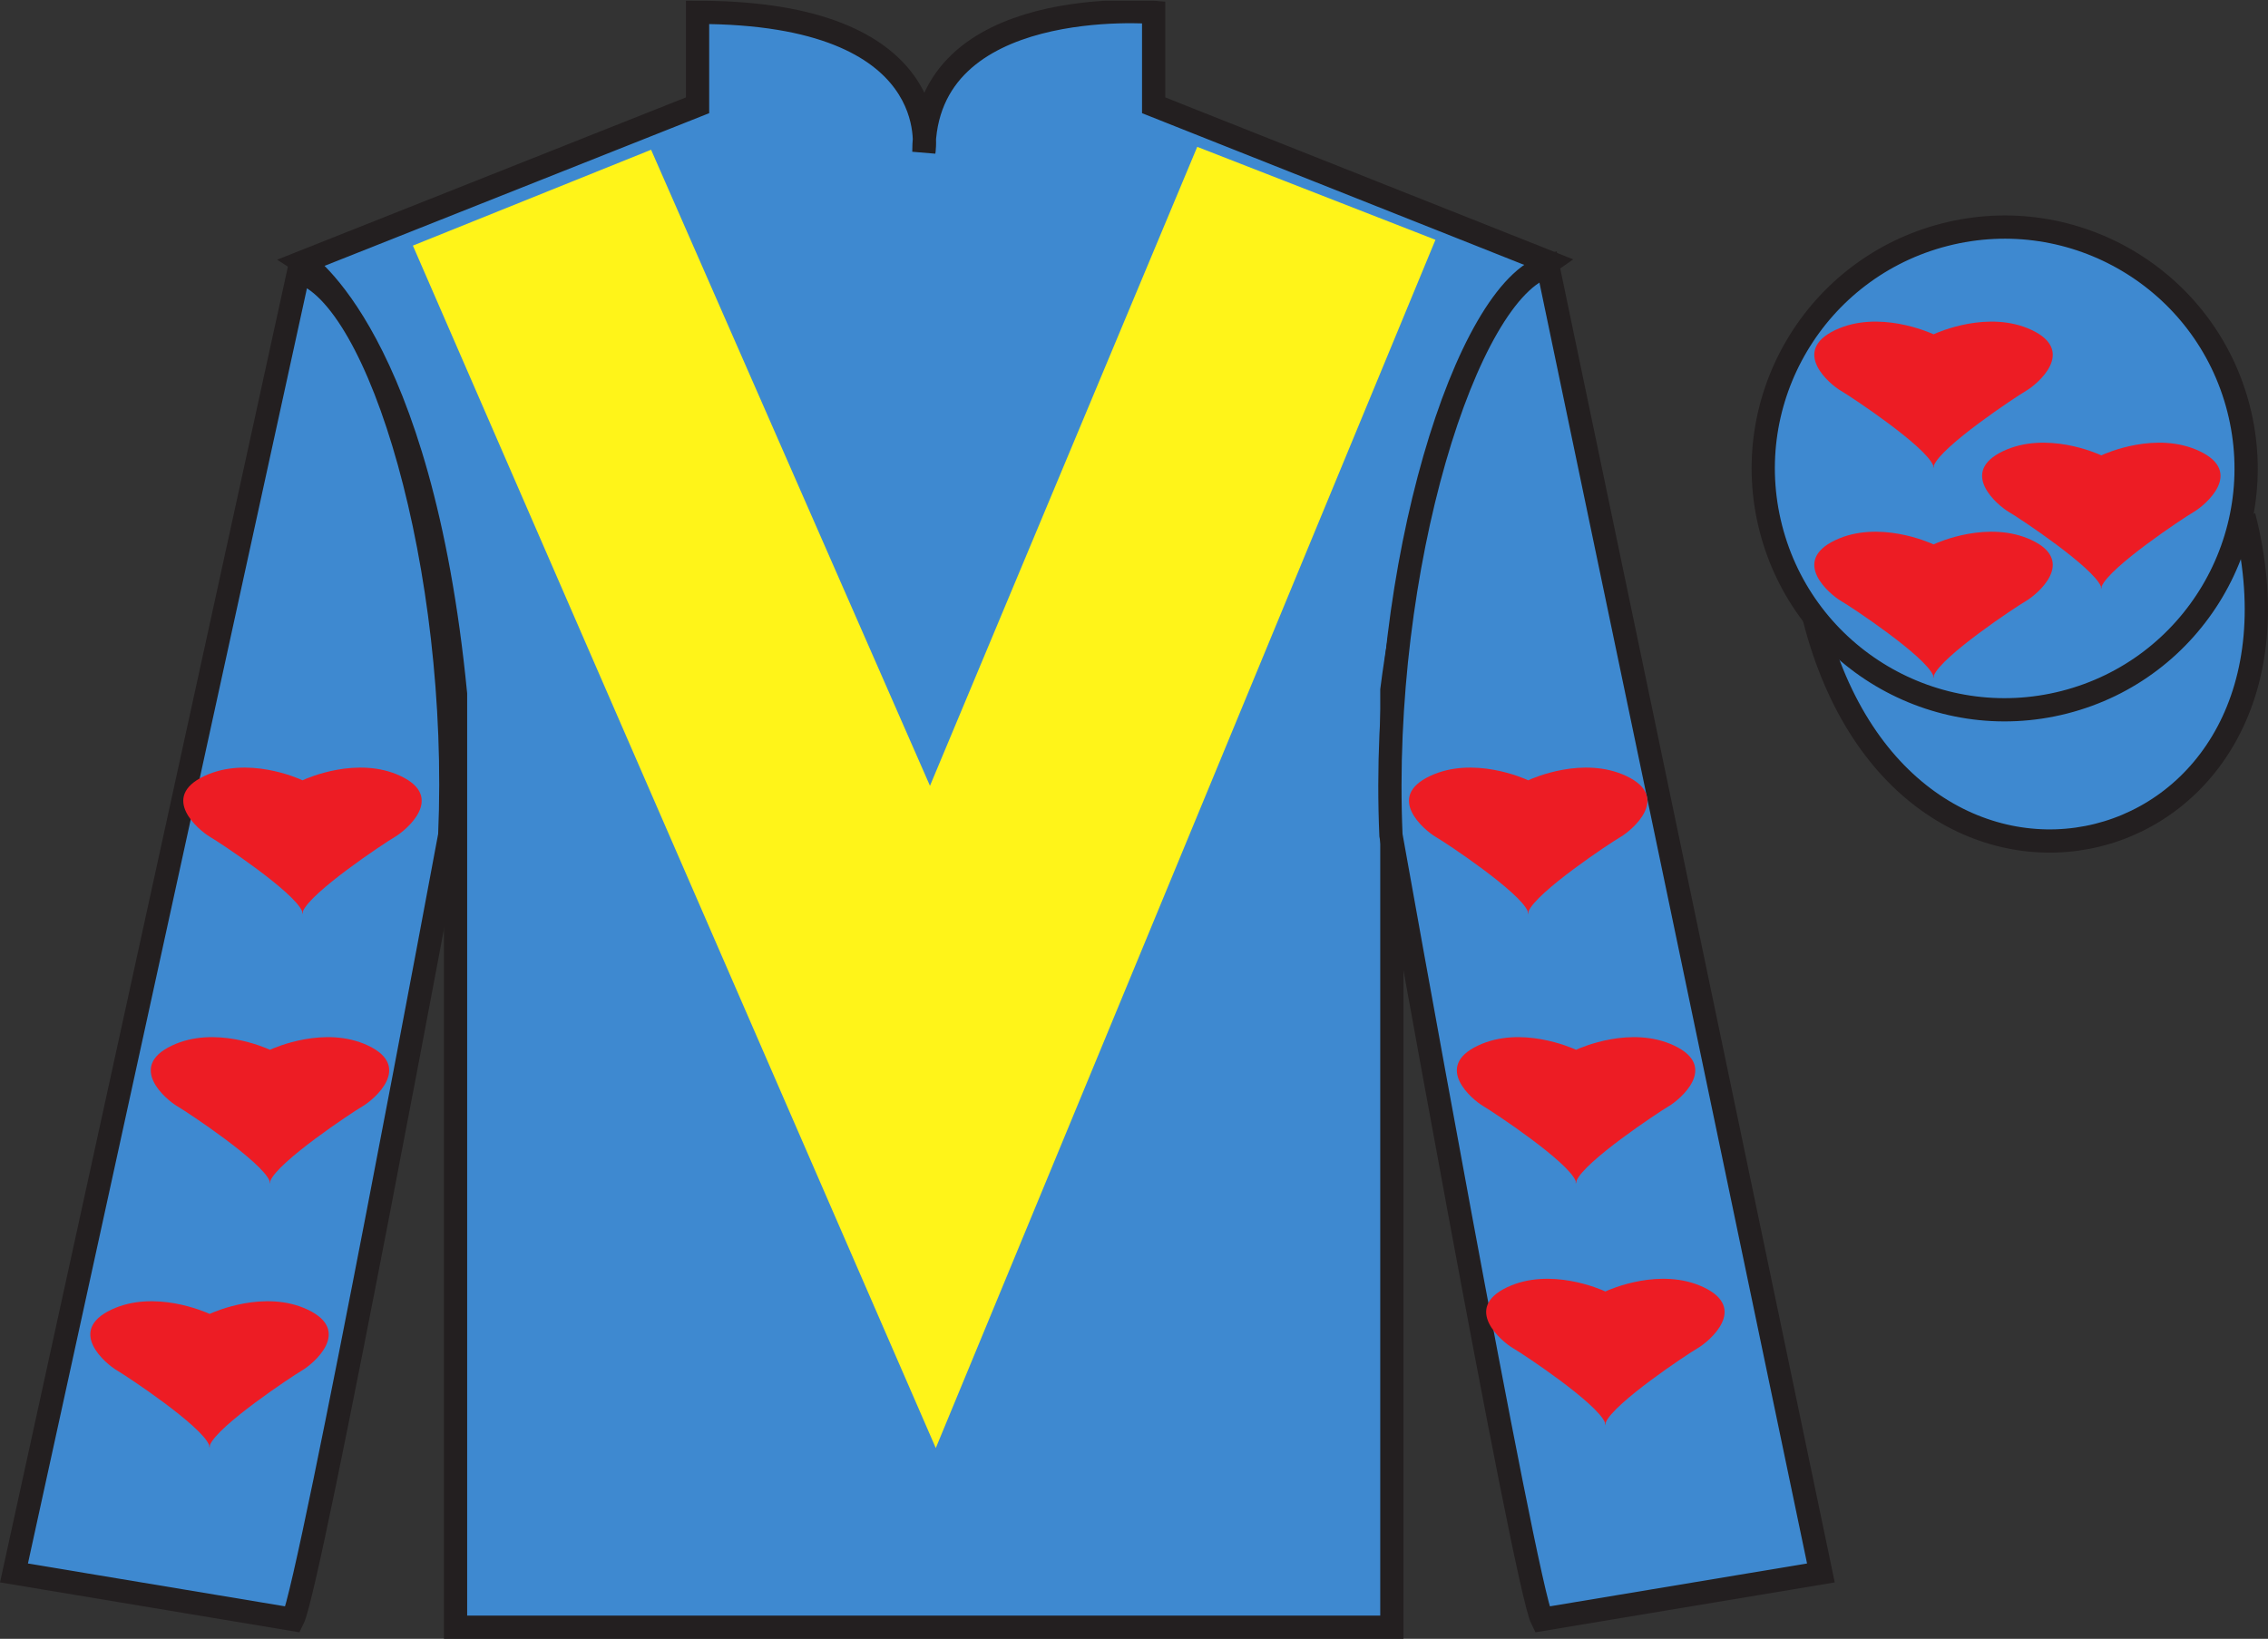 <?xml version="1.0" encoding="UTF-8"?>
<svg xmlns="http://www.w3.org/2000/svg" xmlns:xlink="http://www.w3.org/1999/xlink" width="97.59pt" height="70.53pt" viewBox="0 0 97.59 70.53" version="1.1">
<rect x="0" y="0" width="97.59" height="70.53" fill="#333333" stroke="none"/>
<defs>
<clipPath id="clip1">
  <path d="M 0 70.531 L 97.59 70.531 L 97.59 0.031 L 0 0.031 L 0 70.531 Z M 0 70.531 "/>
</clipPath>
</defs>
<g id="surface0">
<g clip-path="url(#clip1)" clip-rule="nonzero">
<path style=" stroke:none;fill-rule:nonzero;fill:rgb(24.53%,53.66%,81.613%);fill-opacity:1;" d="M 13.016 11.281 C 13.016 11.281 18.102 14.531 19.602 29.863 C 19.602 29.863 19.602 44.863 19.602 70.031 L 59.891 70.031 L 59.891 29.695 C 59.891 29.695 61.684 14.695 66.641 11.281 L 49.641 4.531 L 49.641 0.531 C 49.641 0.531 39.754 -0.305 39.754 6.531 C 39.754 6.531 40.766 0.531 30.016 0.531 L 30.016 4.531 L 13.016 11.281 "/>
<path style="fill:none;stroke-width:10;stroke-linecap:butt;stroke-linejoin:miter;stroke:rgb(13.73%,12.16%,12.549%);stroke-opacity:1;stroke-miterlimit:4;" d="M 130.156 592.487 C 130.156 592.487 181.016 559.987 196.016 406.667 C 196.016 406.667 196.016 256.667 196.016 4.987 L 598.906 4.987 L 598.906 408.347 C 598.906 408.347 616.836 558.347 666.406 592.487 L 496.406 659.987 L 496.406 699.987 C 496.406 699.987 397.539 708.347 397.539 639.987 C 397.539 639.987 407.656 699.987 300.156 699.987 L 300.156 659.987 L 130.156 592.487 Z M 130.156 592.487 " transform="matrix(0.1,0,0,-0.1,0,70.53)"/>
<path style=" stroke:none;fill-rule:nonzero;fill:rgb(24.53%,53.66%,81.613%);fill-opacity:1;" d="M 12.602 69.695 C 13.352 68.195 19.352 35.945 19.352 35.945 C 19.852 24.445 16.352 12.695 12.852 11.695 L 0.602 67.695 L 12.602 69.695 "/>
<path style="fill:none;stroke-width:10;stroke-linecap:butt;stroke-linejoin:miter;stroke:rgb(13.73%,12.16%,12.549%);stroke-opacity:1;stroke-miterlimit:4;" d="M 126.016 8.347 C 133.516 23.347 193.516 345.847 193.516 345.847 C 198.516 460.847 163.516 578.347 128.516 588.347 L 6.016 28.347 L 126.016 8.347 Z M 126.016 8.347 " transform="matrix(0.1,0,0,-0.1,0,70.53)"/>
<path style=" stroke:none;fill-rule:nonzero;fill:rgb(24.53%,53.66%,81.613%);fill-opacity:1;" d="M 78.352 67.695 L 66.602 11.445 C 63.102 12.445 59.352 24.445 59.852 35.945 C 59.852 35.945 65.602 68.195 66.352 69.695 L 78.352 67.695 "/>
<path style="fill:none;stroke-width:10;stroke-linecap:butt;stroke-linejoin:miter;stroke:rgb(13.73%,12.16%,12.549%);stroke-opacity:1;stroke-miterlimit:4;" d="M 783.516 28.347 L 666.016 590.847 C 631.016 580.847 593.516 460.847 598.516 345.847 C 598.516 345.847 656.016 23.347 663.516 8.347 L 783.516 28.347 Z M 783.516 28.347 " transform="matrix(0.1,0,0,-0.1,0,70.53)"/>
<path style="fill-rule:nonzero;fill:rgb(24.53%,53.66%,81.613%);fill-opacity:1;stroke-width:10;stroke-linecap:butt;stroke-linejoin:miter;stroke:rgb(13.73%,12.16%,12.549%);stroke-opacity:1;stroke-miterlimit:4;" d="M 780.664 439.245 C 820.391 283.62 1004.336 331.198 965.547 483.191 " transform="matrix(0.1,0,0,-0.1,0,70.53)"/>
<path style=" stroke:none;fill-rule:nonzero;fill:rgb(100%,95.41%,10.001%);fill-opacity:1;" d="M 28.016 6.445 L 40.016 33.82 L 51.516 6.32 L 61.766 10.32 L 40.266 62.32 L 17.766 10.57 L 28.016 6.445 "/>
<path style=" stroke:none;fill-rule:nonzero;fill:rgb(24.53%,53.66%,81.613%);fill-opacity:1;" d="M 88.828 30.223 C 94.387 28.805 97.742 23.148 96.324 17.594 C 94.906 12.035 89.25 8.68 83.691 10.098 C 78.133 11.516 74.777 17.172 76.195 22.727 C 77.613 28.285 83.27 31.641 88.828 30.223 "/>
<path style="fill:none;stroke-width:10;stroke-linecap:butt;stroke-linejoin:miter;stroke:rgb(13.73%,12.16%,12.549%);stroke-opacity:1;stroke-miterlimit:4;" d="M 888.281 403.073 C 943.867 417.253 977.422 473.816 963.242 529.362 C 949.062 584.948 892.5 618.503 836.914 604.323 C 781.328 590.144 747.773 533.581 761.953 478.034 C 776.133 422.448 832.695 388.894 888.281 403.073 Z M 888.281 403.073 " transform="matrix(0.1,0,0,-0.1,0,70.53)"/>
<path style=" stroke:none;fill-rule:nonzero;fill:rgb(92.941%,10.979%,14.119%);fill-opacity:1;" d="M 17.238 33.398 C 15.391 32.527 13.215 33.488 13.016 33.582 C 12.82 33.488 10.641 32.527 8.793 33.398 C 6.855 34.312 8.551 35.73 9.035 36.016 C 9.492 36.281 12.668 38.391 13.004 39.227 L 13.004 39.355 C 13.004 39.328 13.008 39.301 13.016 39.27 C 13.027 39.301 13.031 39.328 13.031 39.355 L 13.031 39.227 C 13.367 38.391 16.539 36.281 16.996 36.016 C 17.48 35.73 19.176 34.312 17.238 33.398 "/>
<path style=" stroke:none;fill-rule:nonzero;fill:rgb(92.941%,10.979%,14.119%);fill-opacity:1;" d="M 15.84 45 C 13.992 44.125 11.812 45.09 11.617 45.18 C 11.418 45.09 9.238 44.125 7.395 45 C 5.457 45.914 7.152 47.332 7.633 47.613 C 8.094 47.883 11.266 49.988 11.602 50.828 L 11.602 50.953 C 11.602 50.93 11.605 50.898 11.617 50.867 C 11.625 50.898 11.629 50.93 11.629 50.953 L 11.629 50.828 C 11.965 49.988 15.137 47.883 15.598 47.613 C 16.082 47.332 17.777 45.914 15.84 45 "/>
<path style=" stroke:none;fill-rule:nonzero;fill:rgb(92.941%,10.979%,14.119%);fill-opacity:1;" d="M 13.238 56.363 C 11.395 55.492 9.215 56.457 9.02 56.547 C 8.82 56.457 6.641 55.492 4.793 56.363 C 2.855 57.277 4.551 58.699 5.035 58.98 C 5.492 59.25 8.668 61.355 9 62.195 L 9 62.32 C 9 62.297 9.008 62.266 9.02 62.234 C 9.027 62.266 9.031 62.297 9.031 62.32 L 9.031 62.195 C 9.367 61.355 12.539 59.25 12.996 58.98 C 13.48 58.699 15.176 57.277 13.238 56.363 "/>
<path style=" stroke:none;fill-rule:nonzero;fill:rgb(92.941%,10.979%,14.119%);fill-opacity:1;" d="M 69.98 33.398 C 68.133 32.527 65.953 33.488 65.758 33.582 C 65.559 33.488 63.379 32.527 61.531 33.398 C 59.598 34.312 61.289 35.73 61.773 36.016 C 62.234 36.281 65.406 38.391 65.742 39.227 L 65.742 39.355 C 65.742 39.328 65.746 39.301 65.758 39.27 C 65.766 39.301 65.77 39.328 65.77 39.355 L 65.77 39.227 C 66.105 38.391 69.277 36.281 69.738 36.016 C 70.223 35.73 71.918 34.312 69.98 33.398 "/>
<path style=" stroke:none;fill-rule:nonzero;fill:rgb(92.941%,10.979%,14.119%);fill-opacity:1;" d="M 72.039 45 C 70.191 44.125 68.016 45.09 67.816 45.18 C 67.621 45.09 65.441 44.125 63.594 45 C 61.656 45.914 63.352 47.332 63.836 47.613 C 64.293 47.883 67.469 49.988 67.801 50.828 L 67.801 50.953 C 67.801 50.93 67.809 50.898 67.816 50.867 C 67.824 50.898 67.832 50.93 67.832 50.953 L 67.832 50.828 C 68.164 49.988 71.34 47.883 71.797 47.613 C 72.281 47.332 73.977 45.914 72.039 45 "/>
<path style=" stroke:none;fill-rule:nonzero;fill:rgb(92.941%,10.979%,14.119%);fill-opacity:1;" d="M 73.301 55.398 C 71.453 54.527 69.273 55.488 69.078 55.582 C 68.879 55.488 66.699 54.527 64.855 55.398 C 62.918 56.312 64.613 57.73 65.094 58.016 C 65.555 58.281 68.727 60.391 69.062 61.227 L 69.062 61.355 C 69.062 61.328 69.066 61.301 69.078 61.27 C 69.086 61.301 69.09 61.328 69.09 61.355 L 69.09 61.227 C 69.426 60.391 72.598 58.281 73.059 58.016 C 73.543 57.73 75.238 56.312 73.301 55.398 "/>
<path style=" stroke:none;fill-rule:nonzero;fill:rgb(92.941%,10.979%,14.119%);fill-opacity:1;" d="M 87.422 14.203 C 85.574 13.332 83.395 14.297 83.199 14.387 C 83 14.297 80.82 13.332 78.973 14.203 C 77.039 15.117 78.73 16.539 79.215 16.82 C 79.676 17.09 82.848 19.195 83.184 20.035 L 83.184 20.16 C 83.184 20.137 83.188 20.105 83.199 20.074 C 83.207 20.105 83.211 20.137 83.211 20.16 L 83.211 20.035 C 83.547 19.195 86.719 17.09 87.18 16.82 C 87.664 16.539 89.359 15.117 87.422 14.203 "/>
<path style=" stroke:none;fill-rule:nonzero;fill:rgb(92.941%,10.979%,14.119%);fill-opacity:1;" d="M 94.641 19.414 C 92.793 18.543 90.613 19.504 90.418 19.598 C 90.219 19.504 88.039 18.543 86.195 19.414 C 84.258 20.328 85.953 21.746 86.434 22.031 C 86.895 22.297 90.066 24.406 90.402 25.242 L 90.402 25.371 C 90.402 25.344 90.406 25.316 90.418 25.285 C 90.426 25.316 90.43 25.344 90.43 25.371 L 90.43 25.242 C 90.766 24.406 93.938 22.297 94.398 22.031 C 94.883 21.746 96.578 20.328 94.641 19.414 "/>
<path style=" stroke:none;fill-rule:nonzero;fill:rgb(92.941%,10.979%,14.119%);fill-opacity:1;" d="M 87.422 23.246 C 85.574 22.375 83.395 23.336 83.199 23.43 C 83 23.336 80.82 22.375 78.973 23.246 C 77.039 24.16 78.73 25.578 79.215 25.863 C 79.676 26.129 82.848 28.238 83.184 29.074 L 83.184 29.203 C 83.184 29.176 83.188 29.148 83.199 29.117 C 83.207 29.148 83.211 29.176 83.211 29.203 L 83.211 29.074 C 83.547 28.238 86.719 26.129 87.18 25.863 C 87.664 25.578 89.359 24.16 87.422 23.246 "/>
</g>
</g>
</svg>
